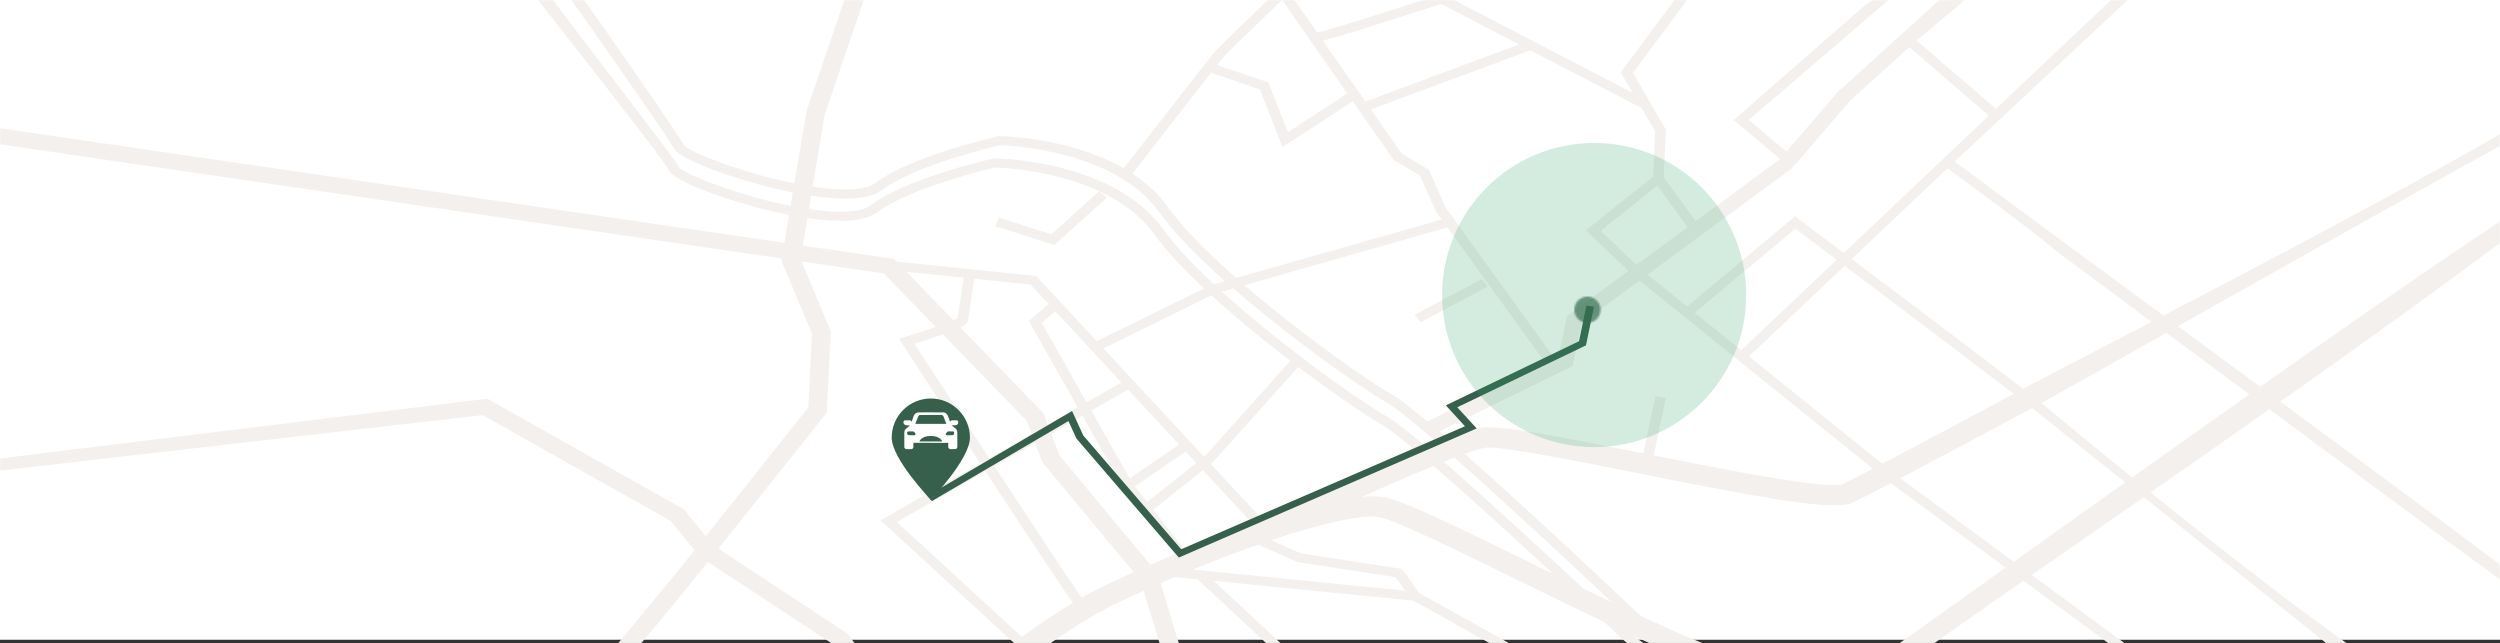 <svg width="1399" height="360" viewBox="0 0 1399 360" fill="none" xmlns="http://www.w3.org/2000/svg">
<rect x="0" y="0" width="1399" height="360" fill="#333333" stroke="none"/>
<rect width="1399" height="358" fill="white"/>
<mask id="mask0_12577_1871" style="mask-type:alpha" maskUnits="userSpaceOnUse" x="0" y="0" width="1399" height="360">
<rect width="1399" height="360" fill="white"/>
</mask>
<g mask="url(#mask0_12577_1871)">
<path d="M687.316 -53.143L682.188 -50.563L714.266 -4.597C707.322 2.074 681.913 26.493 680.08 28.576C678.176 30.735 635.701 85.335 628.828 94.179C598.921 77.017 561.431 76.212 559.368 76.182H558.952L558.553 76.265C556.578 76.709 509.932 87.282 489.792 102.467C484.549 106.422 472.142 107.114 454.739 104.482L461.47 64.232L499.41 -46.998L489.394 -49.465L451.347 62.066L444.528 102.67C414.761 96.661 384.791 84.718 382.648 81.048C378.344 72.625 243.548 -121.792 286.663 -45.429L292.215 -39C292.595 -38.451 373.021 74.934 377.175 83.063C380.7 89.96 416.488 102.249 443.686 107.708L442.42 115.237C412.476 109.265 382.161 97.202 380 93.502C375.696 85.079 221.971 -110.246 281.111 -45.429V-25.285C281.492 -24.736 370.373 87.388 374.527 95.517C378.069 102.459 414.319 114.861 441.578 120.268L437.283 145.838L454.394 186.856L452.312 228.031L432.943 252.383C421.412 266.913 408.154 283.578 394.967 300.094L382.648 284.977L272.696 223.105L-83.779 266.86H-30.66L270.119 232.288L375.209 291.422L388.688 307.96C357.726 346.714 275.699 443.557 272.696 446.37C197.249 524.825 272.732 446.34 272.696 446.37V469.27C261.157 469.541 334.877 390.958 388.724 323.656C391.195 320.565 393.666 317.474 396.119 314.405L466.536 360.747L504.228 412.85C496.736 419.702 489.81 426.154 483.664 431.893C480.724 434.638 477.898 437.27 475.286 439.684L425.796 391.221L425.54 390.973L386.448 368.411L370.763 386.205L375.536 389.236L387.803 375.315L406.259 385.972L390.273 396.335L393.887 400.359L411.449 388.972L421.528 394.793L423.334 396.561L394.967 411L398.032 415.34L427.302 400.441L471.203 443.429C466.571 447.656 462.958 450.807 461.133 452.033C447.574 461.073 407.756 480.28 407.357 480.476L413.973 490.381C415.647 489.576 455.067 470.556 469.414 460.99C473.568 458.222 481.521 450.799 493.574 439.564C498.835 434.66 504.884 429.02 511.517 422.943L547.412 472.572L559.191 480.453C528.991 496.247 507.673 507.603 506.744 508.663L511.517 511.694C511.358 511.882 511.207 511.98 511.207 511.987C513.129 510.603 534.96 499.067 564.195 483.792L594.749 504.218L603.977 522.291L609.451 520.275L604.615 510.814L660.729 548.334L667.185 541.378L595.865 493.69L585.822 474.038L584.989 472.948C612.568 458.591 643.565 442.542 669.94 428.929L676.901 451.724L759.132 552.35L767.705 547.297L737.328 510.122L790.838 483.364L823.075 469.27L833.34 519.215C828.309 520.929 815.591 525.306 802.944 529.909C768.803 542.348 768.405 544.213 768.024 546.026L773.887 546.928C773.781 547.424 773.515 547.688 773.506 547.688C776.269 545.055 806.018 533.97 834.385 524.314L841.337 558.164L847.208 557.292L840.132 522.847L868.428 518.478L891.88 491.862L998.333 515.77L999.857 510.874L894.714 487.259L926.809 418.649L938.199 420.394L1092.67 482.582L1095.22 478.009L940.041 415.535L929.059 413.851L944.646 380.542C994.437 407.811 1076.01 446.956 1080.65 449.182L1083.58 444.775C1082.09 444.053 936.543 374.217 914.163 355.859C933.089 364.613 948.632 371.231 960.056 374.977C1009.88 401.502 1079.04 434.69 1083.3 436.736L1086.23 432.329C1085.29 431.878 1026.96 403.886 978.424 378.677C984.039 379.113 989.84 379.684 995.508 380.241C1021.15 382.775 1045.36 385.174 1059.45 376.872C1108.61 337.351 1584.65 23.254 1500.44 32.572L1446.44 93.857C1365.49 140.832 1066.86 358.642 1051.81 367.509C1041.88 373.36 1019.09 371.103 997.067 368.922C990.035 368.223 982.755 367.509 975.794 367.035C967.203 366.456 944.832 357.077 919.166 345.187C917.617 344.067 916.359 343.066 915.482 342.224C903.163 330.439 855.923 285.962 819.665 253.955C824.767 252.127 828.699 250.924 831.072 250.54C838.83 249.284 882.466 257.986 917.519 264.987C990.823 279.615 1026.49 285.985 1036.84 281.224C1040.18 279.69 1047.89 275.742 1058.11 270.395L1307.98 454.124L1312.08 450.453L1063.37 267.642C1084.12 256.737 1112.8 241.418 1137.2 228.324C1141.28 231.498 1351.85 399.93 1352.38 400.441C1352.33 400.396 1657.26 596.203 1406.28 417.724L1373.07 391.221C1359.68 407.939 1146.38 228.648 1142.39 225.534C1165.54 213.11 1584.75 -25.715 1406.28 83.357L1431.52 49.98C1472.04 43.024 1157.67 203.867 1132.11 217.577C1109.05 199.859 1067.24 168.295 1036.24 144.943L1089.84 94.149C1112.38 110.679 1146.63 136.249 1148.98 139.22C1148.98 139.22 1628.88 495.978 1426.25 341.572L1415.15 330C1476.74 371.303 1153.65 134.956 1122.21 111.424C1110.45 102.625 1098.66 93.946 1093.81 90.381L1222.36 -29.571L1224.88 -41.143L1116.92 60.908L1072.5 22.658L1118.9 -16.285L1090.32 -4.597L1028.42 51.492L1028.23 51.665L999.733 84.846L978.584 67.127L1080.65 -20.481L1044.8 1.946L970.188 67.202L996.181 88.982L996.164 89.005L948.915 123.795L931.061 99.24L932.221 72.542L923.152 56.907L923.143 56.892L913.791 40.775L948.959 -6.5L943.92 -9.2L906.971 40.474L913.631 51.958L813.404 -0.115C844.959 -10.425 874.69 -20.375 875.009 -20.481L872.821 -25.189C872.476 -25.076 838.202 -13.599 804.193 -2.529C755.492 13.325 741.224 17.326 737.115 18.228L722.422 -2.822L812.394 -26.129L810.658 -30.972L719.296 -7.304L687.316 -53.143ZM717.463 -0.024L753.96 52.274L720.695 73.986L709.811 46.152L681.054 36.39C683.198 33.66 684.579 31.931 684.863 31.607C686.182 30.111 704.169 12.753 717.472 -0.024H717.463ZM677.662 40.7L705.02 49.98L717.675 82.341L757.015 56.666L761.621 63.269L779.67 89.132L780.006 89.606L794.584 98.172L803.582 118.365L806.815 122.84L691.762 155.562C676.05 141.717 662.075 127.758 653.609 115.913C648.162 108.288 641.254 102.136 633.664 97.157C644.292 83.484 666.255 55.275 677.671 40.707L677.662 40.7ZM798.764 235.89C789.695 228.302 782.557 222.767 778.669 220.586C765.633 213.276 728.285 187.081 696.385 159.578L810.012 127.262L865.036 203.476L798.764 235.89ZM884.786 412.181L860.812 449.258L852.212 446.37L871.502 410.143L884.786 412.181ZM862.557 408.774L865.453 409.218L846.659 444.512L837.219 441.346L844.313 407.985L862.548 408.774H862.557ZM822.88 436.54C823.872 424.883 825.971 412.166 828.088 407.285L838.317 407.729L831.568 439.458L822.88 436.54ZM818.753 421.108C817.894 426.613 817.327 432.043 817.035 435.217L780.759 429.651L786.489 405.488L821.977 407.022C820.879 410.015 819.789 414.46 818.753 421.108ZM670.533 395.425L649.437 326.363C652.156 325.175 654.857 324.009 657.55 322.866L670.108 324.115L712.946 363.981C710.617 377.511 707.854 392.221 706.578 396.982L670.533 395.425ZM604.438 393.214C604.296 393.312 590.516 402.803 577.019 412.369C569.075 417.994 562.778 422.552 558.305 425.914C555.763 427.824 553.877 429.268 552.487 430.419L532.409 404.194C561.44 378.744 596.432 350.903 626.871 336.599C631.237 334.546 635.604 332.538 639.952 330.575L659.613 394.951L605.324 392.605L604.438 393.214ZM539.255 155.367C538.432 161.18 536.492 174.589 535.899 178.019C535.411 178.335 534.579 178.741 533.499 179.207L507.186 152.05L539.255 155.367ZM541.646 179.515C542.151 177.161 544.702 159.232 545.171 155.976L576.691 159.232L586.796 170.115L575.77 179.651L603.092 228.001L586.371 237.59L584.042 231.37L537.316 183.148C541.283 181.193 541.496 180.237 541.646 179.515ZM635.063 272.2L663.536 252.744L669.426 259.084L641.954 280.961L635.063 272.207V272.2ZM659.852 248.765L632.132 267.702L610.691 229.761L631.246 217.976L659.843 248.765H659.852ZM628.474 272.937L657.709 310.081C653.042 312.029 648.374 314.022 643.734 316.045L592.792 254.729L588.257 242.621L605.704 232.619L628.483 272.929L628.474 272.937ZM645.31 285.218L673.128 263.07L700.99 293.062C699.6 293.716 698.493 294.243 697.713 294.611C686.492 298.574 674.82 303.057 663.12 307.847L645.319 285.225L645.31 285.218ZM677.494 259.588L678.672 258.647L678.858 258.505L726.514 205.326C746.636 220.548 764.49 232.641 772.727 237.266C776.42 239.342 783.363 244.742 792.237 252.187C762.462 264.483 724.088 282.24 706.268 290.58L677.485 259.595L677.494 259.588ZM722.059 201.934L674.412 255.105L673.792 255.602L617.466 194.955L677.902 165.249C691.691 177.861 707.331 190.631 722.068 201.934H722.059ZM627.553 213.99L608.087 225.143L582.961 180.666L590.525 174.123L627.553 213.99ZM574.707 235.679L577.355 242.756L553.505 256.429C539.353 234.815 524.474 211.997 511.694 192.353C518.407 190.262 523.588 188.533 527.609 187.089L574.698 235.687L574.707 235.679ZM579.242 247.788L583.342 258.715L634.408 320.181C629.67 322.31 624.985 324.468 620.379 326.634C615.429 328.958 610.398 331.613 605.332 334.5C599.328 326.077 579.073 295.431 556.428 260.874L579.251 247.788H579.242ZM552.487 265.273C585.282 315.315 596.396 331.763 600.444 337.351C590.967 343.014 581.376 349.482 571.864 356.423L501.89 292.122L551.459 263.709C551.805 264.228 552.141 264.747 552.487 265.273ZM667.398 318.745C680.204 313.48 692.568 308.772 704.09 304.741L725.974 314.526L780.83 322.941L786.295 330.545L667.398 318.745ZM761.913 278.066C776.42 271.605 790.466 265.529 802.236 260.723C822.083 277.915 847.669 301.297 869.048 321.129C865.01 319.151 861.051 317.203 857.216 315.323C812.438 293.333 784.47 279.78 774.294 278.224C770.858 277.697 766.687 277.667 761.913 278.073V278.066ZM797.923 249.863C787.995 241.5 780.157 235.364 776.012 233.04C761.585 224.948 717.357 193.707 683.711 163.181L690.141 161.353C722.883 189.834 761.922 217.269 775.375 224.812C780.254 227.55 790.785 236.078 803.954 247.464C802.006 248.224 799.986 249.029 797.914 249.863H797.923ZM493.742 106.249C511.862 92.585 554.975 82.334 559.651 81.251C565.098 81.424 623.895 84.101 648.507 118.531C656.806 130.15 670.303 143.747 685.553 157.322L679.274 159.104C667.655 148.267 657.603 137.663 650.952 128.36C623.577 90.058 559.421 88.674 556.702 88.636H556.286L555.888 88.719C553.913 89.163 507.266 99.737 487.127 114.921C481.937 118.831 469.742 119.561 452.622 117.027L453.88 109.506C473.514 112.477 486.914 111.401 493.734 106.257L493.742 106.249ZM474.453 354.723L402.008 307.043C423.219 280.472 441.375 257.595 441.596 257.324L462.612 230.904L464.906 185.509L447.973 144.928L451.799 122.043C471.132 124.916 484.337 123.803 491.094 118.704C509.214 105.039 552.327 94.788 557.003 93.705C562.45 93.878 621.247 96.555 645.859 130.985C652.457 140.213 662.332 150.704 673.766 161.428L613.728 190.939L579.844 154.457L501.687 146.38L500.225 144.868L-28.809 67.548L-30.66 76.265L494.601 153.005L523.615 182.952C518.354 184.802 512.155 186.825 506.389 188.593L503.104 189.601L504.795 192.195C505.017 192.541 526.192 225.121 548.546 259.257L492.795 291.212L567.356 359.732C547.642 374.465 528.451 390.965 511.632 406.119L474.444 354.708L474.453 354.723ZM555.356 466.57L518.921 416.205C521.914 413.505 524.988 410.745 528.158 407.939L576.673 471.323C573.963 472.737 571.297 474.128 568.685 475.49L555.347 466.57H555.356ZM580.597 476.43L586.034 487.079L573.706 478.829C575.761 477.761 577.842 476.67 579.95 475.572L580.597 476.422V476.43ZM581.766 468.676L555.799 434.758C561.609 429.659 589.276 410.181 607.299 397.764L661.172 400.088L668.416 423.8C639.474 438.736 608.654 454.68 581.766 468.676ZM672.101 400.554L780.467 405.232L774.188 431.697L778.855 450.619L731.447 437.42L689.229 451.198L686.572 447.949L672.092 400.547L672.101 400.554ZM692.727 455.485L731.607 442.798L780.263 456.342L786.073 479.882L733.962 505.941L692.727 455.485ZM791.546 477.37L781.06 434.848L817.186 440.391L822.039 464.036L791.546 477.37ZM839.149 517.846L829.009 468.473L854.435 471.835L886.451 489.606L865.098 513.837L839.149 517.846ZM889.312 485.154L856.614 467.006L827.919 463.216L823.606 442.233L863.513 455.613L890.977 413.136L920.867 417.724L889.32 485.161L889.312 485.154ZM863.433 403.765L827.406 402.209L826.759 400.862C826.104 401.088 825.448 401.449 824.784 402.096L782.123 400.253L781.663 400.178L781.645 400.238L763.383 399.449L770.211 365.012L764.331 364.169L757.387 399.185L712.592 397.253C713.929 392.477 715.718 382.896 719.03 363.53L719.234 362.342L679.124 325.009L790.971 336.102L892.376 392.77L929.661 398.87L923.09 412.918L863.416 403.765H863.433ZM908.388 358.033C912.613 362.071 924.241 369.186 939.572 377.714L931.911 394.079L894.67 387.987L794.212 331.853L784.514 318.361L727.922 309.682L711.308 302.252C739.444 292.814 761.718 287.858 771.894 289.422C780.281 290.708 817.584 309.021 850.485 325.175C867.738 333.643 883.688 341.435 898.088 348.286C902.605 352.55 906.148 355.904 908.371 358.033H908.388ZM902.18 337.178C896.813 334.621 891.402 332.011 886.035 329.409C863.283 308.156 831.887 279.224 807.922 258.422C810.003 257.595 811.978 256.82 813.856 256.105C844.153 282.819 883.139 319.204 902.18 337.178ZM1030.58 271.162C1029.17 271.583 1022.34 272.448 991.815 267.394C972.358 264.175 948.676 259.49 925.401 254.85L932.238 222.714L926.376 221.811L919.592 253.684C869.686 243.727 838.565 237.725 828.584 239.342C824.678 239.974 818.036 242.125 809.746 245.238C808.241 243.937 806.77 242.666 805.327 241.433L879.995 204.913L885.114 180.832L917.448 157.021L1048.07 262.272C1039.71 266.627 1033.47 269.808 1030.58 271.147V271.162ZM948.41 175.003L1004.72 127.984C1012.04 133.489 1019.83 139.348 1027.83 145.372L974.43 195.971L948.41 175.003ZM1126.91 220.39C1101.97 233.762 1073.23 249.104 1053.32 259.542L978.752 199.46L1032.28 148.733C1067.19 175.041 1105.31 203.852 1126.9 220.39H1126.91ZM1002.81 94.171L1035.16 56.516L1068.44 26.358L1112.95 64.691L1031.8 141.589C1021.55 133.873 1012.75 127.255 1006.59 122.614L1004.51 121.05L944.088 171.506L921.983 153.69L1002.44 94.442L1002.82 94.156L1002.81 94.171ZM915.73 148.245L895.741 129.195L927.447 103.88L944.372 127.149L915.721 148.245H915.73ZM926.225 73.64L925.136 98.789L887.434 128.887L911.231 151.569L876.877 176.868L871.936 200.107L870.209 200.949L808.967 116.124L799.517 94.908L784.479 86.072L767.138 61.224L856.339 28.118L918.591 60.456L926.243 73.64H926.225ZM806.336 2.194C806.336 2.194 806.381 2.179 806.398 2.172L850.122 24.891L764.065 56.831L740.268 22.733C741.047 22.53 741.889 22.304 742.801 22.056C746.521 21.048 751.888 19.469 758.778 17.348C770.335 13.798 786.33 8.699 806.336 2.194ZM829.266 156.156L832.427 160.451L794.867 180.41L791.706 176.116L829.266 156.156ZM619.432 110.559L589.984 137.046L556.932 126.525L559.023 121.787L588.372 131.128L615.101 107.084L619.432 110.559Z" fill="#F3F0ED"/>
</g>
<path d="M892 171.616L887.515 193.259L815.492 227.919L826.338 239.748L659.675 312L602.387 245.435L597.885 235.614L521.472 280.414L519 277.448L599.933 230.001L606.207 243.694L660.998 307.358L819.778 238.523L809.071 226.839L883.617 190.959L887.748 171L892 171.616Z" fill="#37604C"/>
<mask id="mask1_12577_1871" style="mask-type:luminance" maskUnits="userSpaceOnUse" x="881" y="166" width="15" height="15">
<path d="M893.515 168.145C896.375 171.005 896.375 175.645 893.515 178.515C890.655 181.385 886.015 181.375 883.145 178.515C880.285 175.655 880.285 171.015 883.145 168.145C886.005 165.285 890.645 165.285 893.515 168.145Z" fill="white"/>
</mask>
<g mask="url(#mask1_12577_1871)">
<path d="M886.005 165.285L880.285 171.005V165.285H886.005Z" fill="#37604C"/>
<path d="M886.245 165.285L880.285 171.245V171.005L886.005 165.285H886.245Z" fill="#37604C"/>
<path d="M886.495 165.285L880.285 171.495V171.245L886.245 165.285H886.495Z" fill="#37604C"/>
<path d="M886.735 165.285L880.285 171.735V171.495L886.495 165.285H886.735Z" fill="#37604C"/>
<path d="M886.975 165.285L880.285 171.975V171.735L886.735 165.285H886.975Z" fill="#37604C"/>
<path d="M887.215 165.285L880.285 172.215V171.975L886.975 165.285H887.215Z" fill="#37604C"/>
<path d="M887.455 165.285L880.285 172.455V172.215L887.215 165.285H887.455Z" fill="#37604C"/>
<path d="M887.695 165.285L880.285 172.695V172.455L887.455 165.285H887.695Z" fill="#37604C"/>
<path d="M887.935 165.285L880.285 172.935V172.695L887.695 165.285H887.935Z" fill="#37604C"/>
<path d="M888.175 165.285L880.285 173.175V172.935L887.935 165.285H888.175Z" fill="#37604C"/>
<path d="M888.415 165.285L880.285 173.415V173.175L888.175 165.285H888.415Z" fill="#37604C"/>
<path d="M888.665 165.285L880.285 173.665V173.415L888.415 165.285H888.665Z" fill="#37604C"/>
<path d="M888.905 165.285L880.285 173.905V173.665L888.665 165.285H888.905Z" fill="#37604C"/>
<path d="M889.145 165.285L880.285 174.145V173.905L888.905 165.285H889.145Z" fill="#37604C"/>
<path d="M889.385 165.285L880.285 174.385V174.145L889.145 165.285H889.385Z" fill="#37604C"/>
<path d="M889.625 165.285L880.285 174.625V174.385L889.385 165.285H889.625Z" fill="#37604C"/>
<path d="M889.865 165.285L880.285 174.865V174.625L889.625 165.285H889.865Z" fill="#37604C"/>
<path d="M890.105 165.285L880.285 175.105V174.865L889.865 165.285H890.105Z" fill="#37604C"/>
<path d="M890.345 165.285L880.285 175.345V175.105L890.105 165.285H890.345Z" fill="#37604C"/>
<path d="M890.585 165.285L880.285 175.585V175.345L890.345 165.285H890.585Z" fill="#37604C"/>
<path d="M890.825 165.285L880.285 175.825V175.585L890.585 165.285H890.825Z" fill="#37604C"/>
<path d="M891.075 165.285L880.285 176.075V175.825L890.825 165.285H891.075Z" fill="#37604C"/>
<path d="M891.315 165.285L880.285 176.315V176.075L891.075 165.285H891.315Z" fill="#37604C"/>
<path d="M891.555 165.285L880.285 176.555V176.315L891.315 165.285H891.555Z" fill="#37604C"/>
<path d="M891.795 165.285L880.285 176.795V176.555L891.555 165.285H891.795Z" fill="#37604C"/>
<path d="M892.035 165.285L880.285 177.035V176.795L891.795 165.285H892.035Z" fill="#37604C"/>
<path d="M892.275 165.285L880.285 177.275V177.035L892.035 165.285H892.275Z" fill="#37604C"/>
<path d="M892.515 165.285L880.285 177.515V177.275L892.275 165.285H892.515Z" fill="#37604C"/>
<path d="M892.755 165.285L880.285 177.755V177.515L892.515 165.285H892.755Z" fill="#37604C"/>
<path d="M892.995 165.285L880.285 177.995V177.755L892.755 165.285H892.995Z" fill="#37604C"/>
<path d="M893.245 165.285L880.285 178.245V177.995L892.995 165.285H893.245Z" fill="#37604C"/>
<path d="M893.485 165.285L880.285 178.485V178.245L893.245 165.285H893.485Z" fill="#37604C"/>
<path d="M893.615 165.285L893.665 165.335L880.335 178.665L880.285 178.615V178.485L893.485 165.285H893.615Z" fill="#37604C"/>
<path d="M893.659 165.335L880.33 178.664L880.45 178.784L893.779 165.455L893.659 165.335Z" fill="#37604C"/>
<path d="M893.78 165.456L880.451 178.785L880.571 178.905L893.9 165.576L893.78 165.456Z" fill="#37604C"/>
<path d="M893.899 165.575L880.57 178.904L880.691 179.025L894.019 165.696L893.899 165.575Z" fill="#37604C"/>
<path d="M894.026 165.689L880.697 179.018L880.817 179.138L894.146 165.809L894.026 165.689Z" fill="#37604C"/>
<path d="M894.17 165.864L880.846 179.197L880.966 179.317L894.29 165.984L894.17 165.864Z" fill="#37604C"/>
<path d="M894.255 165.898L880.922 179.223L881.042 179.343L894.376 166.019L894.255 165.898Z" fill="#37604C"/>
<path d="M894.391 166.066L881.062 179.395L881.183 179.515L894.512 166.186L894.391 166.066Z" fill="#37604C"/>
<path d="M894.478 166.111L881.172 179.463L881.292 179.583L894.598 166.231L894.478 166.111Z" fill="#37604C"/>
<path d="M894.621 166.256L881.271 179.564L881.392 179.685L894.741 166.377L894.621 166.256Z" fill="#37604C"/>
<path d="M894.751 166.427L881.422 179.756L881.542 179.876L894.871 166.547L894.751 166.427Z" fill="#37604C"/>
<path d="M894.87 166.546L881.541 179.875L881.661 179.995L894.99 166.666L894.87 166.546Z" fill="#37604C"/>
<path d="M895.008 166.713L881.684 180.047L881.804 180.167L895.128 166.833L895.008 166.713Z" fill="#37604C"/>
<path d="M895.11 166.786L881.781 180.115L881.901 180.235L895.23 166.906L895.11 166.786Z" fill="#37604C"/>
<path d="M895.229 166.905L881.9 180.234L882.021 180.355L895.35 167.026L895.229 166.905Z" fill="#37604C"/>
<path d="M895.35 167.038L882.037 180.383L882.157 180.503L895.47 167.158L895.35 167.038Z" fill="#37604C"/>
<path d="M895.478 167.144L882.133 180.457L882.253 180.577L895.598 167.265L895.478 167.144Z" fill="#37604C"/>
<path d="M895.589 167.267L882.26 180.596L882.38 180.716L895.709 167.387L895.589 167.267Z" fill="#37604C"/>
<path d="M895.708 167.386L882.379 180.715L882.499 180.835L895.828 167.506L895.708 167.386Z" fill="#37604C"/>
<path d="M895.829 167.505L882.5 180.834L882.62 180.954L895.949 167.625L895.829 167.505Z" fill="#37604C"/>
<path d="M895.948 167.626L882.619 180.955L882.739 181.075L896.068 167.746L895.948 167.626Z" fill="#37604C"/>
<path d="M896.067 167.745L882.738 181.074L882.858 181.194L896.187 167.865L896.067 167.745Z" fill="#37604C"/>
<path d="M896.195 167.87L882.883 181.215L883.003 181.335L896.316 167.99L896.195 167.87Z" fill="#37604C"/>
<path d="M896.316 167.996L896.376 168.046V168.176L883.176 181.376H883.046L882.996 181.316L896.316 167.996Z" fill="#37604C"/>
<path d="M896.376 168.416L883.416 181.376H883.176L896.376 168.176V168.416Z" fill="#37604C"/>
<path d="M896.376 168.656L883.656 181.376H883.416L896.376 168.416V168.656Z" fill="#37604C"/>
<path d="M896.374 168.894L883.894 181.374H883.654L896.374 168.654V168.894Z" fill="#37604C"/>
<path d="M896.375 169.145L884.145 181.375H883.895L896.375 168.895V169.145Z" fill="#37604C"/>
<path d="M896.375 169.385L884.385 181.375H884.145L896.375 169.145V169.385Z" fill="#37604C"/>
<path d="M896.375 169.625L884.625 181.375H884.385L896.375 169.385V169.625Z" fill="#37604C"/>
<path d="M896.375 169.865L884.865 181.375H884.625L896.375 169.625V169.865Z" fill="#37604C"/>
<path d="M896.375 170.105L885.105 181.375H884.865L896.375 169.865V170.105Z" fill="#37604C"/>
<path d="M896.375 170.345L885.345 181.375H885.105L896.375 170.105V170.345Z" fill="#37604C"/>
<path d="M896.376 170.586L885.586 181.376H885.346L896.376 170.346V170.586Z" fill="#37604C"/>
<path d="M896.376 170.826L885.826 181.376H885.586L896.376 170.586V170.826Z" fill="#37604C"/>
<path d="M896.374 171.064L886.064 181.374H885.824L896.374 170.824V171.064Z" fill="#37604C"/>
<path d="M896.374 171.314L886.314 181.374H886.064L896.374 171.064V171.314Z" fill="#37604C"/>
<path d="M896.374 171.554L886.554 181.374H886.314L896.374 171.314V171.554Z" fill="#37604C"/>
<path d="M896.375 171.795L886.795 181.375H886.555L896.375 171.555V171.795Z" fill="#37604C"/>
<path d="M896.375 172.035L887.035 181.375H886.795L896.375 171.795V172.035Z" fill="#37604C"/>
<path d="M896.375 172.275L887.275 181.375H887.035L896.375 172.035V172.275Z" fill="#37604C"/>
<path d="M896.375 172.515L887.515 181.375H887.275L896.375 172.275V172.515Z" fill="#37604C"/>
<path d="M896.376 172.756L887.756 181.376H887.516L896.376 172.516V172.756Z" fill="#37604C"/>
<path d="M896.376 172.996L887.996 181.376H887.756L896.376 172.756V172.996Z" fill="#37604C"/>
<path d="M896.376 173.236L888.236 181.376H887.996L896.376 172.996V173.236Z" fill="#37604C"/>
<path d="M896.374 173.474L888.474 181.374H888.234L896.374 173.234V173.474Z" fill="#37604C"/>
<path d="M896.375 173.725L888.725 181.375H888.475L896.375 173.475V173.725Z" fill="#37604C"/>
<path d="M896.375 173.965L888.965 181.375H888.725L896.375 173.725V173.965Z" fill="#37604C"/>
<path d="M896.375 174.205L889.205 181.375H888.965L896.375 173.965V174.205Z" fill="#37604C"/>
<path d="M896.375 174.445L889.445 181.375H889.205L896.375 174.205V174.445Z" fill="#37604C"/>
<path d="M896.375 174.685L889.685 181.375H889.445L896.375 174.445V174.685Z" fill="#37604C"/>
<path d="M896.376 174.926L889.926 181.376H889.686L896.376 174.686V174.926Z" fill="#37604C"/>
<path d="M896.376 175.166L890.166 181.376H889.926L896.376 174.926V175.166Z" fill="#37604C"/>
<path d="M896.376 175.406L890.406 181.376H890.166L896.376 175.166V175.406Z" fill="#37604C"/>
<path d="M896.374 175.644L890.644 181.374H890.404L896.374 175.404V175.644Z" fill="#37604C"/>
<path d="M890.645 181.375L896.375 175.645V181.375H890.645Z" fill="#37604C"/>
</g>
<g opacity="0.2">
<path d="M892.1 250.2C939.099 250.2 977.2 212.099 977.2 165.1C977.2 118.101 939.099 80 892.1 80C845.101 80 807 118.101 807 165.1C807 212.099 845.101 250.2 892.1 250.2Z" fill="#27A065"/>
</g>
<path d="M542.78 244.88C542.78 256.95 520.88 279.61 520.88 279.73C520.88 279.58 499 256.93 499 244.88C499 232.83 508.78 223 520.88 223C532.98 223 542.78 232.81 542.78 244.88Z" fill="#37604C"/>
<path d="M511.12 247.809V250.259C511.12 250.259 511.12 251.149 510.11 251.329H506.92C506.92 251.329 506.1 250.939 506.06 250.279V241.549C506.06 241.549 506.36 240.089 507.37 239.659L509.21 238.069L507.14 237.989C507.14 237.989 505.92 237.829 505.58 236.609C505.58 236.609 505.39 235.249 506.57 235.209H509.06C509.06 235.209 509.98 235.099 510.09 236.199L511.34 232.659C511.34 232.659 512.02 230.849 514.04 230.769C516.06 230.689 525.94 230.789 525.94 230.789L527.92 230.749C527.92 230.749 529.84 230.809 530.56 232.989L531.69 236.179C531.69 236.179 531.69 235.219 532.86 235.229L535.43 235.199C535.43 235.199 536.17 235.219 536.19 236.209C536.19 236.209 536.41 237.619 534.89 237.959L532.58 237.999L534.41 239.569C534.41 239.569 535.57 240.069 535.71 241.899L535.74 249.859C535.74 249.859 535.85 251.289 534.43 251.289L532.01 251.349C532.01 251.349 530.78 251.409 530.61 249.979L530.67 247.819L511.11 247.799L511.12 247.809Z" fill="white"/>
<path d="M530.79 243.578C530.79 243.578 528.77 243.858 529.38 242.548C529.38 242.548 530.05 241.398 530.77 241.398H533.26C533.26 241.398 534.05 241.548 533.96 242.208C533.96 242.208 534.12 243.538 532.71 243.538L530.78 243.578H530.79Z" fill="#37604C"/>
<path d="M510.8 243.578C510.8 243.578 512.82 243.858 512.21 242.548C512.21 242.548 511.54 241.398 510.82 241.398H508.33C508.33 241.398 507.54 241.548 507.63 242.208C507.63 242.208 507.47 243.538 508.88 243.538L510.81 243.578H510.8Z" fill="#37604C"/>
<path d="M527.301 247.04H514.471C514.471 247.04 515.571 243.91 520.881 243.97C526.191 243.91 527.291 247.04 527.291 247.04H527.301Z" fill="#37604C"/>
<path d="M512.211 237.209L513.611 233.569C513.611 233.569 513.911 232.209 514.901 232.239C515.891 232.269 520.801 232.209 520.801 232.209H526.861C526.861 232.209 527.671 232.209 527.991 233.049L529.571 237.199H512.221L512.211 237.209Z" fill="#37604C"/>
</svg>
